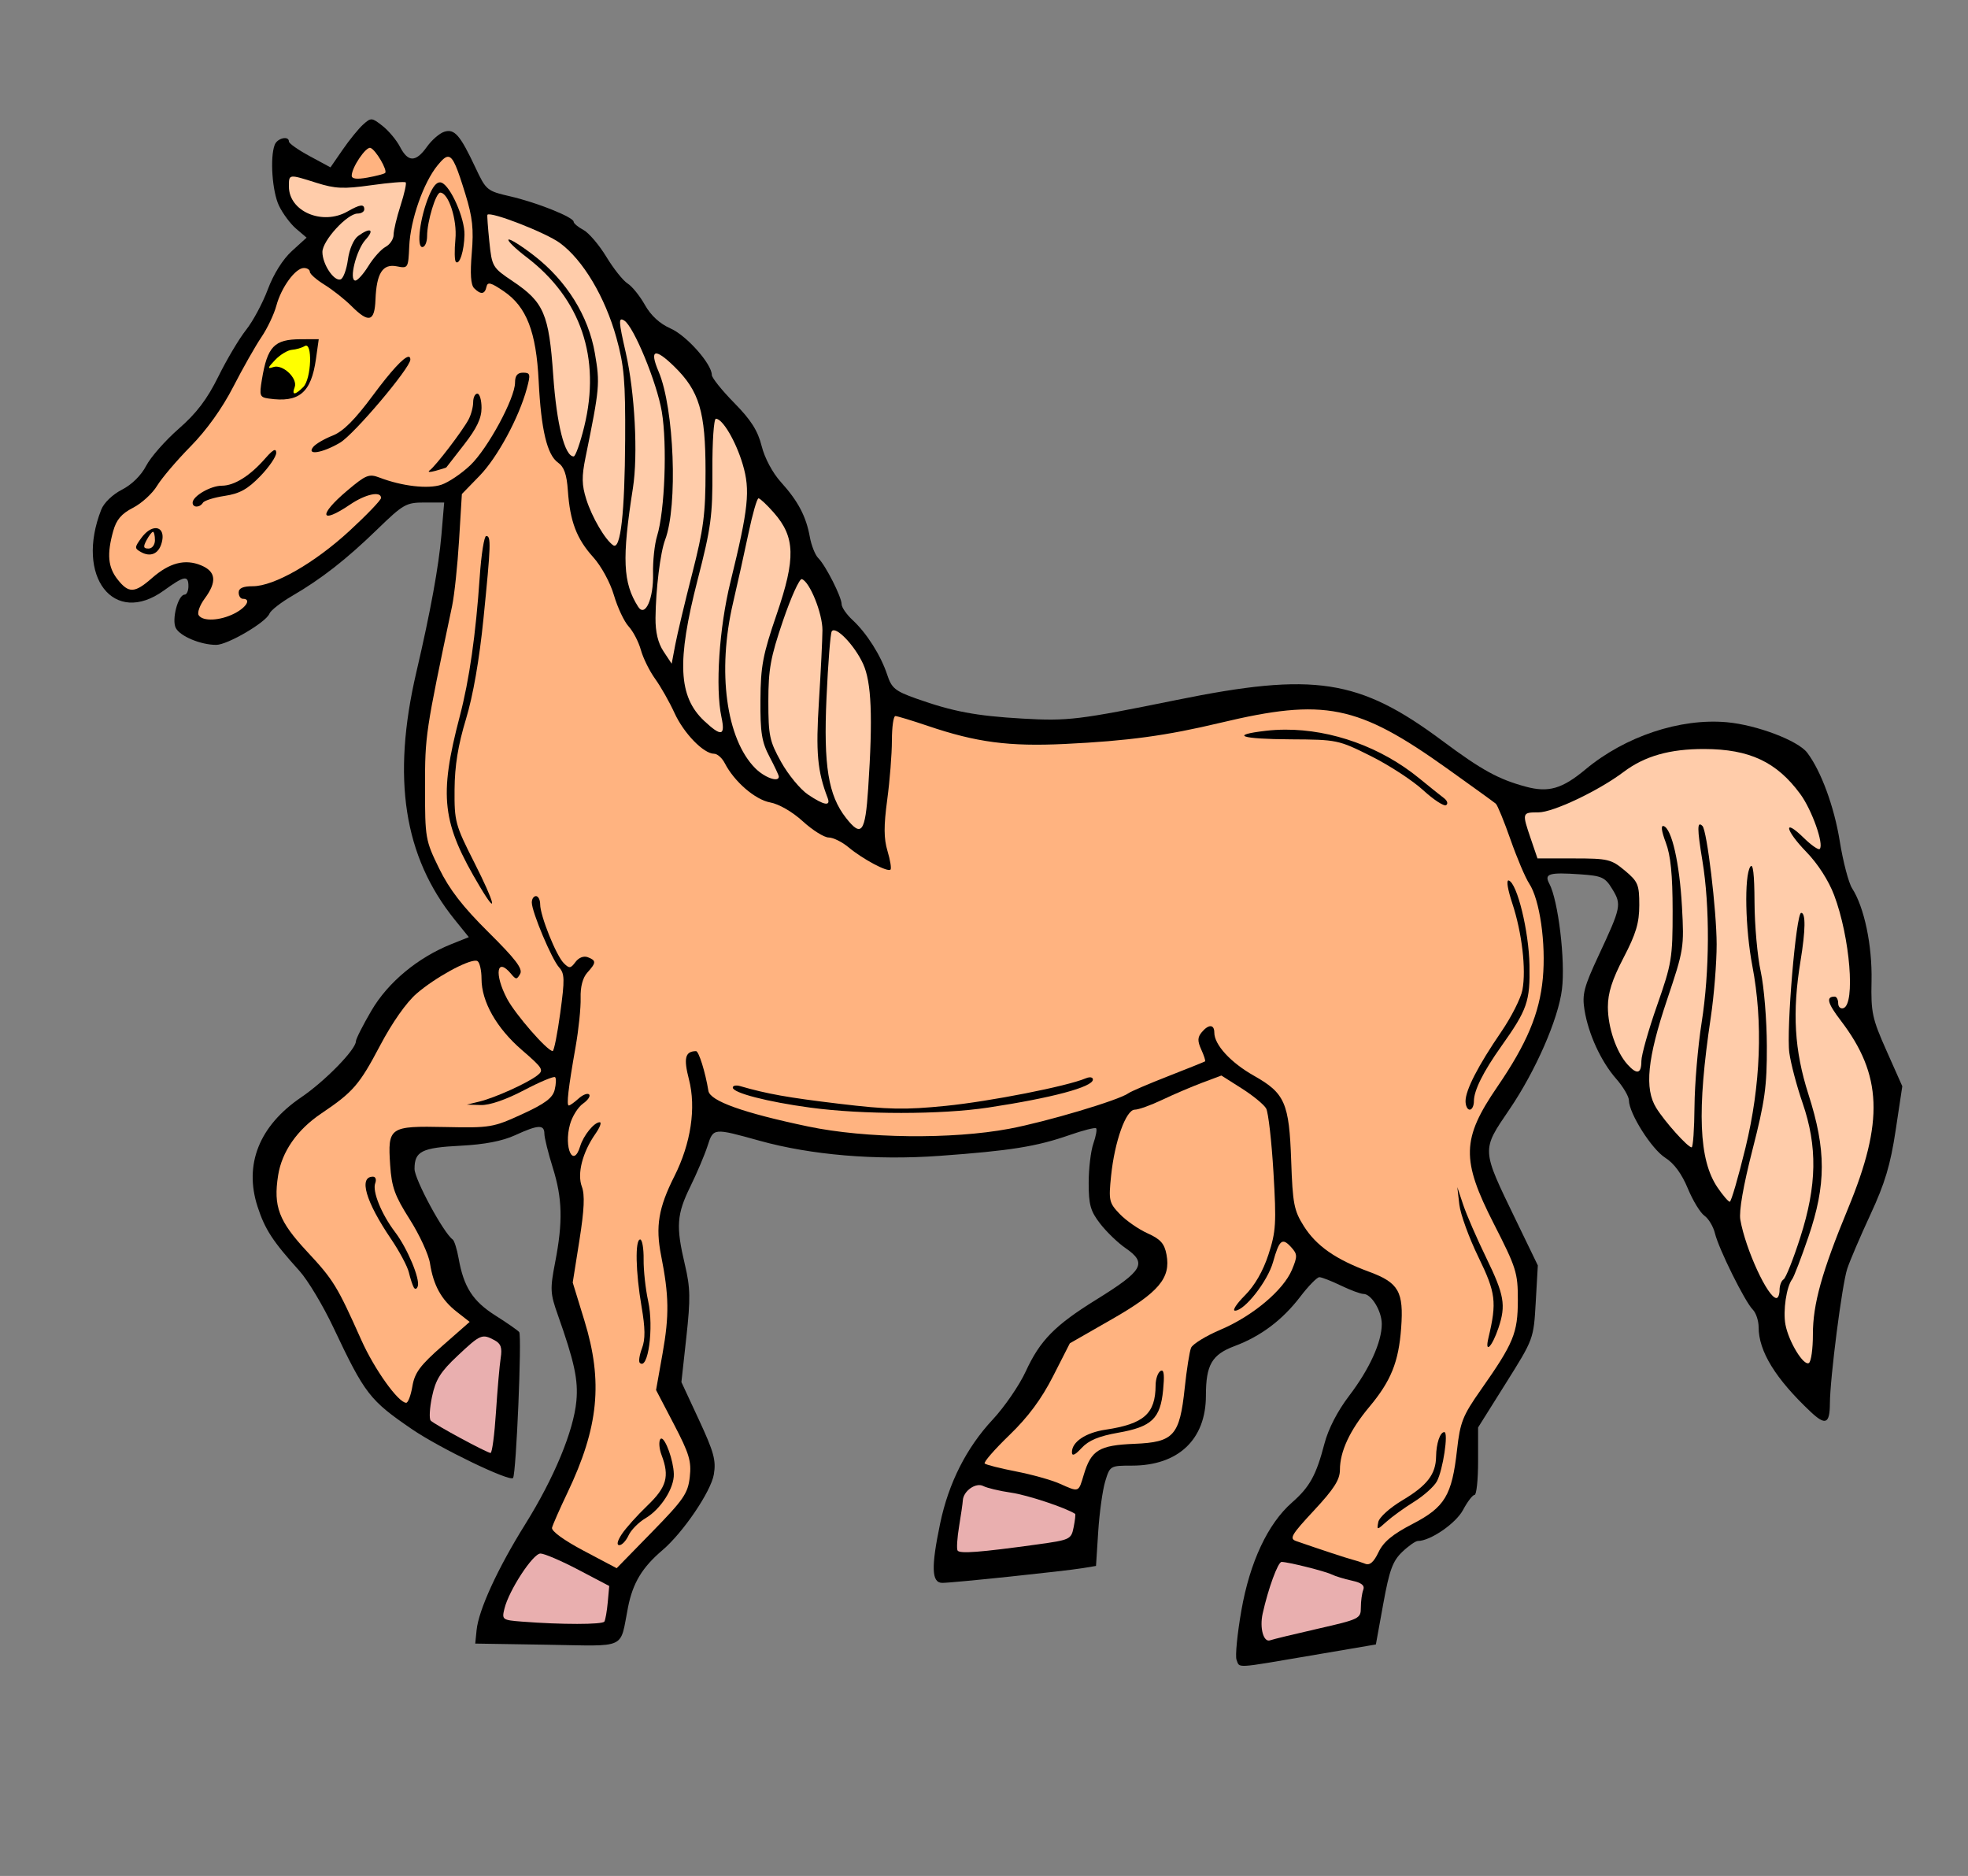 <?xml version="1.0" encoding="UTF-8"?>
<svg version="1.1" viewBox="0 0 626.67 597.33" xmlns="http://www.w3.org/2000/svg">
<rect x="0" y="0" width="626.67" height="597.33" fill="#808080" stroke="none"/>
<g stroke-width="1.333">
<path d="m393.75 528.51c-0.456-1.188 0.233-8.238 1.53-15.667 2.696-15.434 8.421-27.655 16.125-34.418 5.652-4.962 7.706-8.684 10.321-18.696 1.239-4.746 4.156-10.406 7.883-15.296 6.468-8.488 10.388-17.1 10.388-22.826 0-4.157-3.304-9.603-5.825-9.603-0.921 0-4.158-1.2-7.193-2.667-3.036-1.467-6.121-2.667-6.856-2.667-0.735 0-3.465 2.788-6.067 6.195-5.675 7.432-12.548 12.607-20.899 15.734-7.274 2.724-9.158 5.974-9.161 15.801-4e-3 13.955-8.798 22.271-23.551 22.271-6.916 0-7.004 0.052-8.509 5-0.837 2.75-1.839 9.937-2.228 15.971l-0.707 10.971-4.168 0.693c-5.734 0.954-41.421 4.699-44.777 4.699-3.426 0-3.605-4.943-0.686-18.913 2.695-12.898 8.365-24.109 16.732-33.079 3.758-4.029 8.493-10.929 10.523-15.333 4.558-9.89 9.252-14.67 22.434-22.844 15.03-9.319 16.323-11.616 9.274-16.474-2.383-1.642-5.983-5.116-8-7.72-3.095-3.996-3.667-6.02-3.667-12.987 0-4.539 0.669-10.173 1.488-12.52 0.818-2.347 1.217-4.538 0.885-4.869-0.331-0.331-4.151 0.638-8.488 2.153-10.467 3.657-18.826 4.994-41.437 6.624-20.326 1.466-40.831-0.261-57.248-4.821-14.773-4.103-14.704-4.11-16.561 1.651-0.909 2.821-3.375 8.641-5.48 12.933-4.356 8.883-4.621 12.672-1.737 24.863 1.74 7.359 1.812 10.835 0.47 23.036l-1.58 14.369 5.609 12.072c4.744 10.211 5.472 12.883 4.721 17.328-0.922 5.46-9.794 18.533-16.376 24.131-6.435 5.473-9.417 10.416-10.948 18.145-2.708 13.668 0.108 12.362-25.752 11.95l-22.9-0.364 0.426-4.258c0.647-6.465 6.708-19.665 15.494-33.742 9.195-14.732 15.395-29.674 16.286-39.248 0.623-6.7-0.624-12.472-5.938-27.48-2.407-6.797-2.473-8.145-0.825-16.667 2.501-12.931 2.314-20.351-0.758-30.153-1.457-4.649-2.657-9.502-2.667-10.785-0.022-3.007-1.972-2.907-9.351 0.478-4.011 1.84-9.719 2.941-17.219 3.322-12.512 0.635-14.781 1.771-14.781 7.396 0 3.319 9.227 20.385 12.151 22.474 0.516 0.368 1.364 3.068 1.885 6 1.629 9.165 4.522 13.653 11.755 18.227 3.782 2.392 7.176 4.761 7.543 5.263 0.887 1.217-0.945 44.799-1.952 46.429-0.853 1.381-23.299-9.437-32.189-15.514-13.479-9.214-15.02-11.208-25.036-32.409-3.291-6.967-8.152-15.067-10.801-18-8.533-9.448-10.974-13.193-13.337-20.462-4.371-13.444 0.533-25.738 13.881-34.802 7.61-5.168 17.435-15.231 17.435-17.858 0-0.72 2.225-5.113 4.945-9.762 5.264-8.999 14.739-16.877 25.453-21.164l5.558-2.224-4.47-5.531c-16.242-20.098-20.119-45.089-12.233-78.864 4.495-19.253 7.126-33.649 7.978-43.667l0.88-10.333h-6.244c-5.871 0-6.771 0.511-15.056 8.548-9.913 9.617-17.803 15.779-27.226 21.261-3.528 2.053-6.737 4.57-7.129 5.594-1.05 2.736-13.325 9.931-16.943 9.931-4.905 0-11.447-2.72-12.85-5.342-1.406-2.627 0.705-10.658 2.802-10.658 0.662 0 1.203-1.2 1.203-2.667 0-3.593-1.293-3.372-7.788 1.333-15.958 11.56-28.353-4.418-19.967-25.737 0.855-2.173 3.614-4.831 6.595-6.351 3.124-1.594 6.131-4.559 7.702-7.596 1.418-2.74 6.076-8.04 10.351-11.778 5.722-5.002 9.06-9.401 12.646-16.667 2.68-5.429 6.65-12.103 8.822-14.831 2.173-2.728 5.286-8.533 6.919-12.899 1.824-4.878 4.777-9.585 7.658-12.206l4.689-4.267-3.327-2.834c-1.83-1.559-4.296-4.876-5.48-7.372-2.141-4.511-2.892-15.321-1.344-19.353 0.823-2.145 4.524-2.994 4.524-1.038 0 0.589 2.978 2.68 6.617 4.645l6.617 3.574 3.894-5.645c2.142-3.105 5.071-6.705 6.51-7.999 2.508-2.256 2.764-2.237 6.182 0.451 1.961 1.543 4.469 4.552 5.573 6.687 2.548 4.928 5.021 4.917 8.55-0.039 1.536-2.157 4.021-4.311 5.522-4.788 3.263-1.036 5.051 1.021 9.941 11.43 3.379 7.194 3.67 7.434 11.032 9.127 8.479 1.95 20.228 6.649 20.228 8.09 0 0.519 1.403 1.695 3.119 2.613 1.715 0.918 5 4.769 7.299 8.559s5.341 7.611 6.76 8.492c1.418 0.881 3.894 3.942 5.502 6.803 1.92 3.416 4.739 6.002 8.212 7.534 5.077 2.24 13.108 11.296 13.108 14.781 0 0.909 3.2 4.905 7.111 8.879 5.36 5.447 7.515 8.831 8.753 13.748 0.974 3.866 3.477 8.553 6.147 11.508 5.464 6.048 8.008 10.871 9.196 17.436 0.493 2.726 1.704 5.764 2.69 6.75 2.37 2.37 7.436 12.366 7.436 14.674 0 1.001 1.572 3.275 3.493 5.053 4.509 4.173 9.012 11.289 11.026 17.424 1.399 4.262 2.53 5.191 9.205 7.56 11.714 4.158 19.016 5.534 33.909 6.392 14.397 0.829 17.775 0.421 49.034-5.932 43.855-8.913 58.127-6.724 84.581 12.972 12.555 9.348 17.855 12.264 26.574 14.625 7.263 1.966 11.598 0.718 19.036-5.482 12.625-10.523 30.129-16.365 45.023-15.026 9.522 0.856 22.672 5.845 25.601 9.712 4.397 5.805 8.584 17.186 10.343 28.11 1.054 6.551 2.828 13.328 3.942 15.061 3.881 6.039 6.422 18.14 6.188 29.471-0.209 10.094 0.19 11.95 4.784 22.281l5.011 11.27-2.121 14.063c-1.655 10.976-3.412 16.844-8.002 26.73-3.235 6.967-6.576 14.781-7.424 17.364-1.651 5.025-5.466 34.724-5.51 42.89-0.035 6.473-1.414 7.061-6.131 2.616-11.199-10.554-16.562-19.276-16.562-26.938 0-2.058-0.841-4.583-1.87-5.612-2.495-2.495-10.833-19.308-12.032-24.261-0.524-2.167-2.033-4.697-3.353-5.621-1.319-0.924-3.71-4.851-5.311-8.726-1.91-4.622-4.378-7.971-7.173-9.736-4.32-2.727-11.506-14.077-11.563-18.264-0.017-1.258-1.836-4.343-4.042-6.855-4.848-5.521-8.881-14.293-10.112-21.994-0.787-4.921-0.179-7.256 4.499-17.277 7.181-15.384 7.356-16.227 4.375-21.129-2.312-3.802-3.29-4.25-10.319-4.732-9.819-0.673-11.439-0.188-9.773 2.925 2.869 5.361 5.177 24.593 4.046 33.715-1.175 9.473-8.365 25.922-16.682 38.163-9.003 13.25-9.049 12.437 2 35.27l7 14.465-0.668 11.708c-0.668 11.708-0.668 11.709-9.511 25.796l-8.843 14.088v10.739c0 5.906-0.506 10.739-1.123 10.739s-2.268 2.151-3.667 4.78c-2.287 4.298-10.419 9.886-14.387 9.886-0.739 0-2.99 1.577-5.002 3.506-3.013 2.887-4.075 5.796-6.014 16.476l-2.355 12.97-20.726 3.532c-24.436 4.164-22.601 4.059-23.638 1.356z"/>
<g fill="#e9afaf">
<path d="m192.45 516.33c0.335-0.55 0.821-3.325 1.079-6.166l0.469-5.166-9.841-5.168c-5.413-2.842-10.836-5.168-12.052-5.168-2.403 0-10.068 11.737-11.487 17.588-0.843 3.477-0.669 3.604 5.588 4.093 12.547 0.98 25.642 0.973 26.244-0.015z"/>
<path d="m419.67 518.6c13.228-3.012 13.667-3.229 13.667-6.745 0-1.998 0.342-4.525 0.761-5.615 0.543-1.415-0.494-2.258-3.623-2.945-2.411-0.53-5.303-1.416-6.427-1.969-2.143-1.055-13.877-3.988-15.956-3.988-1.155 0-4.248 8.446-6.024 16.447-1.025 4.618 0.287 9.287 2.389 8.504 0.85-0.317 7.696-1.976 15.213-3.688z"/>
<path d="m330.21 491.78c10.584-1.461 10.894-1.608 11.676-5.519 0.442-2.21 0.649-4.117 0.461-4.237-3.102-1.985-15.242-6.006-20.343-6.739-3.667-0.526-7.675-1.479-8.907-2.117-2.366-1.225-6.354 1.592-6.505 4.596-0.044 0.864-0.578 4.571-1.187 8.238-0.609 3.667-0.829 7.131-0.488 7.699 0.648 1.081 7.099 0.591 25.293-1.922z"/>
<path d="m157.93 449.67c0.463-7.15 1.14-14.918 1.505-17.261 0.513-3.297 0.069-4.579-1.963-5.667-3.957-2.118-4.465-1.905-11.739 4.928-5.47 5.138-7.009 7.592-8.153 13-0.776 3.667-0.966 7.119-0.421 7.672 1.252 1.272 17.878 10.257 19.054 10.298 0.482 0.017 1.254-5.82 1.718-12.97z"/>
</g>
<g fill="#ffb380">
<path d="m142.82 49.928c-0.934-0.134-1.974 0.882-3.461 2.691-4.511 5.492-8.672 17.364-9.045 25.811-0.307 6.964-0.381 7.085-3.953 6.373-4.508-0.898-6.472 2.176-6.799 10.641-0.272 7.038-2.128 7.526-7.646 2.008-2.135-2.135-5.989-5.184-8.564-6.775-2.576-1.592-4.684-3.444-4.684-4.117 0-0.674-0.856-1.225-1.902-1.225-2.7 0-7.186 6.137-8.762 11.99-0.737 2.737-2.883 7.251-4.769 10.031-1.887 2.78-5.929 9.913-8.982 15.85-3.522 6.848-8.481 13.77-13.566 18.936-4.409 4.478-9.217 10.13-10.684 12.561-1.467 2.43-4.902 5.57-7.635 6.975-3.704 1.904-5.315 3.798-6.326 7.439-2.041 7.348-1.667 11.483 1.391 15.371 3.532 4.49 5.444 4.422 10.93-0.395 5.591-4.909 10.548-6.202 15.666-4.082 4.758 1.971 5.112 5.226 1.15 10.584-1.553 2.101-2.416 4.476-1.92 5.279 1.288 2.083 6.879 1.804 11.477-0.574 3.815-1.973 5.309-4.633 2.602-4.633-0.733 0-1.334-0.9-1.334-2 0-1.381 1.386-2 4.479-2 6.798 0 19.675-7.372 30.836-17.656 5.511-5.078 10.02-9.783 10.02-10.455 0-2.289-4.949-1.23-9.873 2.111-9.6 6.514-10.218 3.409-0.887-4.459 5.977-5.04 6.917-5.415 10.334-4.111 7.124 2.717 15.37 3.667 19.617 2.258 2.278-0.756 6.422-3.545 9.211-6.197 5.568-5.297 14.264-21.351 14.264-26.336 0-2.221 0.756-3.154 2.559-3.154 2.309 0 2.428 0.49 1.209 5-2.512 9.299-9.377 21.99-15.053 27.83l-5.646 5.811-0.891 14.682c-0.49 8.075-1.493 17.531-2.227 21.014-8.501 40.343-8.617 41.124-8.617 57.664 0 16.216 0.12 16.915 4.49 25.855 3.285 6.721 7.511 12.18 15.734 20.33 8.606 8.528 10.97 11.633 10.076 13.23-1.059 1.892-1.33 1.892-2.898 2e-3 -4.566-5.502-5.449-4.7e-4 -1.273 7.936 2.603 4.946 12.808 16.648 14.52 16.648 0.419 0 1.509-5.487 2.422-12.193 1.448-10.629 1.4-12.481-0.373-14.439-2.354-2.601-8.697-17.682-8.697-20.676 0-1.115 0.599-2.025 1.332-2.025 0.733 0 1.334 1.178 1.334 2.617 0 3.617 5.078 16.281 7.504 18.715 1.771 1.778 2.188 1.739 3.742-0.355 1.044-1.406 2.623-2.02 3.918-1.523 2.737 1.05 2.72 1.729-0.133 4.881-1.482 1.638-2.248 4.527-2.147 8.105 0.087 3.058-0.635 10.061-1.605 15.561-2.335 13.237-2.962 18.666-2.154 18.666 0.365 0 1.766-0.995 3.111-2.213 1.346-1.218 2.856-1.804 3.357-1.303 0.501 0.501-0.378 1.815-1.955 2.92-1.577 1.105-3.439 4.076-4.137 6.604-2.054 7.437 1.051 14.152 3.232 6.992 1.06-3.479 4.464-7.666 6.231-7.666 0.67 0 0.059 1.649-1.355 3.666-4.133 5.891-5.894 12.744-4.332 16.854 0.98 2.578 0.766 7.317-0.775 17.047l-2.135 13.475 3.728 12.146c5.969 19.442 4.533 33.948-5.422 54.812-2.449 5.133-4.652 10.129-4.896 11.102-0.266 1.06 3.77 4 10.068 7.334l10.514 5.564 11.307-11.578c10.043-10.282 11.383-12.234 11.971-17.449 0.567-5.029-0.158-7.439-5.037-16.789l-5.697-10.918 2.07-11.633c2.155-12.114 2.059-18.46-0.467-31.215-1.826-9.22-0.822-15.213 4.217-25.195 5.275-10.449 6.991-21.846 4.648-30.877-1.754-6.76-1.216-8.918 2.244-8.992 0.889-0.019 2.975 6.653 3.951 12.646 0.528 3.24 11.087 7.013 31.768 11.352 18.28 3.835 45.738 4.147 64 0.729 11.878-2.224 35.034-9.126 38-11.328 0.733-0.544 6.433-2.986 12.666-5.426 6.233-2.439 11.506-4.558 11.717-4.709 0.211-0.151-0.327-1.834-1.195-3.74-1.238-2.716-1.213-3.905 0.113-5.504 2.194-2.643 4.031-2.603 4.031 0.088 0 3.87 5.231 9.559 12.627 13.732 9.862 5.566 11.217 8.666 11.855 27.131 0.471 13.631 0.889 15.787 4.031 20.766 3.969 6.287 10.137 10.594 20.82 14.535 9.379 3.46 11.009 6.324 10.164 17.861-0.795 10.863-3.232 16.9-10.164 25.18-6.162 7.359-9.334 14.152-9.334 19.99 0 3.152-1.871 6.089-8.25 12.945-7.267 7.811-7.942 8.976-5.666 9.766 7.907 2.744 16.166 5.465 17.916 5.902 1.1 0.275 2.932 0.87 4.068 1.322 1.446 0.575 2.71-0.531 4.211-3.678 1.574-3.302 4.456-5.695 10.826-8.998 10.323-5.352 12.555-9.069 14.186-23.609 0.989-8.819 1.807-10.879 7.576-19.092 10.46-14.891 11.772-18.068 11.787-28.549 0.013-8.744-0.471-10.282-7.654-24.352-10.416-20.402-10.244-27.012 1.127-43.619 9.391-13.715 13.435-23.35 14.48-34.504 1.042-11.12-0.968-25.098-4.34-30.191-1.214-1.833-3.883-8.117-5.932-13.963-2.049-5.846-4.163-11.006-4.697-11.469-0.534-0.462-7.504-5.5-15.486-11.195-28.536-20.357-39.056-22.478-72.229-14.564-17.262 4.118-29.383 5.767-49.51 6.738-17.81 0.859-28.169-0.506-43.646-5.752-5.078-1.721-9.729-3.129-10.334-3.129-0.605 0-1.1 3.504-1.1 7.787 0 4.283-0.669 12.768-1.488 18.854-1.127 8.377-1.105 12.345 0.092 16.342 0.87 2.903 1.295 5.563 0.945 5.912-0.891 0.891-8.814-3.322-13.318-7.082-2.073-1.73-4.936-3.147-6.363-3.147-1.427 0-5.13-2.317-8.23-5.148-3.321-3.033-7.59-5.504-10.389-6.014-4.793-0.873-11.451-6.626-14.469-12.504-0.847-1.65-2.373-3-3.391-3-3.34 0-9.645-6.484-12.611-12.969-1.601-3.5-4.375-8.395-6.164-10.875-1.789-2.48-3.833-6.614-4.543-9.188-0.71-2.573-2.462-5.944-3.891-7.49-1.428-1.546-3.538-6.024-4.689-9.949-1.192-4.065-4.047-9.298-6.631-12.158-5.258-5.82-7.361-11.361-8.045-21.197-0.356-5.121-1.205-7.529-3.129-8.877-3.488-2.443-5.4-10.495-6.166-25.963-0.779-15.726-3.853-23.649-11.09-28.582-4.124-2.811-5.178-3.086-5.527-1.445-0.517 2.429-1.813 2.581-3.932 0.463-1.067-1.067-1.306-4.61-0.752-11.164 0.649-7.68 0.244-11.434-2.023-18.77-2.555-8.265-3.82-11.684-5.377-11.908zm-2.705 8.133c0.164 0.005 0.328 0.037 0.492 0.1 2.895 1.111 7.408 11.368 7.301 16.594-0.105 5.125-1.59 9.785-2.75 8.625-0.418-0.418-0.482-3.65-0.143-7.182 0.601-6.255-2.199-14.863-4.836-14.863-1.39 0-4.178 9.221-4.178 13.82 0 1.932-0.681 3.512-1.514 3.512-1.953 0-0.722-9.516 2.109-16.291 1.228-2.94 2.371-4.346 3.518-4.314zm-38.617 49.939-0.893 6.334c-1.514 10.742-5.378 13.971-15.037 12.57-2.854-0.414-3.026-0.889-2.178-6.01 1.754-10.59 3.917-12.845 12.359-12.875zm28.539 5.607c0.415-0.039 0.631 0.252 0.631 0.889 0 2.638-17.893 23.794-22.367 26.445-5.647 3.347-10.875 4.164-8.525 1.332 0.788-0.949 3.552-2.557 6.144-3.574 3.356-1.317 7.061-5.018 12.859-12.848 5.753-7.768 9.774-12.106 11.258-12.244zm21.965 11.727c0.733 0 1.334 2.046 1.334 4.547 0 3.304-1.518 6.493-5.547 11.666-3.05 3.916-5.599 7.195-5.666 7.287-0.067 0.092-1.622 0.582-3.455 1.088-1.833 0.506-2.656 0.43-1.828-0.168 1.884-1.361 10.39-12.486 12.359-16.166 0.808-1.51 1.469-3.985 1.469-5.5s0.601-2.754 1.334-2.754zm-64.512 17.973c0.311-0.013 0.457 0.28 0.469 0.865 0.023 1.195-2.279 4.566-5.117 7.49-3.997 4.118-6.543 5.525-11.301 6.238-3.378 0.507-6.493 1.485-6.92 2.176-1.006 1.627-3.285 1.627-3.285 0 0-2.086 5.701-5.409 9.297-5.418 3.998-0.011 8.995-3.146 13.799-8.658 1.565-1.796 2.54-2.671 3.059-2.693zm-37.947 24.865c1.792-0.017 2.858 1.804 1.828 5.051-1.014 3.194-3.543 4.2-6.459 2.568-2.119-1.186-2.113-1.468 0.082-4.486 1.548-2.129 3.241-3.121 4.549-3.133zm-0.828 1.162c-0.341 0-1.262 1.199-2.047 2.666-1.139 2.128-1.013 2.666 0.621 2.666 1.158 0 2.047-1.157 2.047-2.666 0-1.467-0.28-2.666-0.621-2.666zm106.11 1.332c1.586 0 1.496 2.707-0.875 26.338-1.307 13.025-3.313 24.531-5.58 32-2.507 8.257-3.565 14.788-3.623 22.367-0.078 10.201 0.217 11.293 6.258 23.217 6.644 13.114 7.718 17.651 1.852 7.824-12.186-20.412-13.167-28.7-6.432-54.412 3.027-11.556 5.075-25.886 6.336-44.334 0.489-7.15 1.418-13 2.064-13zm254.46 61.666c14.815-0.047 30.531 5.581 42.639 15.49 3.256 2.664 6.797 5.502 7.869 6.307 1.086 0.815 1.391 1.809 0.689 2.242-0.692 0.428-3.995-1.731-7.34-4.797-3.344-3.066-10.818-7.939-16.609-10.828-10.333-5.155-10.81-5.253-25.525-5.332-15.902-0.085-19.626-1.347-8.004-2.711 2.067-0.242 4.165-0.364 6.281-0.371zm71.014 48.021c0.044-7e-3 0.093-2e-3 0.146 0.016 2.674 0.891 6.382 16.071 6.588 26.965 0.217 11.526-0.701 14.167-8.98 25.824-5.717 8.048-8.715 14.049-8.715 17.441 0 1.503-0.601 2.734-1.334 2.734-0.733 0-1.334-1.225-1.334-2.721 0-3.525 4.031-11.349 11.354-22.045 3.222-4.706 6.265-10.723 6.762-13.371 1.226-6.536-0.149-18.249-3.238-27.588-1.418-4.288-1.903-7.151-1.248-7.256zm-133.29 62.678c0.618-0.024 1 0.225 1 0.723 0 2.355-13.038 5.841-33.334 8.912-15.008 2.271-39.935 2.277-56.666 0.016-13.664-1.847-24.666-4.692-24.666-6.381 0-0.631 1.049-0.843 2.332-0.471 8.543 2.479 15.15 3.658 31.533 5.621 15.668 1.877 20.925 1.98 34 0.666 14.005-1.407 38.573-6.239 44.467-8.744 0.508-0.216 0.963-0.328 1.334-0.342zm117.04 34.969 1.902 5.688c1.046 3.128 4.338 10.697 7.314 16.818 5.746 11.818 6.316 15.065 3.898 22.295-2.032 6.077-4.465 8.508-3.201 3.199 2.717-11.418 2.35-14.353-3.211-25.766-2.974-6.105-5.698-13.606-6.055-16.668zm-260.2 16.666c0.646 0 1.141 2.851 1.098 6.334-0.043 3.483 0.61 9.477 1.453 13.318 1.85 8.431-0.047 22.248-2.691 19.604-0.409-0.409-0.084-2.49 0.723-4.627 1.082-2.866 1.042-6.349-0.146-13.281-1.892-11.031-2.102-21.348-0.436-21.348zm256.06 61.334c1.393 0-0.445 12.156-2.371 15.686-0.906 1.661-4.173 4.585-7.258 6.498-3.085 1.913-7.023 4.755-8.752 6.314-3.061 2.761-3.132 2.765-2.65 0.172 0.283-1.52 3.619-4.532 7.769-7.012 7.822-4.674 10.568-8.256 10.643-13.883 0.055-4.171 1.27-7.775 2.619-7.775zm-249.32 2.047c1.285-0.044 3.849 6.876 3.977 11.287 0.131 4.516-4.157 11.216-9.012 14.084-2.194 1.296-4.626 3.757-5.406 5.469-0.78 1.712-2.1 3.113-2.934 3.113-0.937 0-0.647-1.325 0.76-3.473 1.252-1.91 4.921-6.008 8.154-9.105 6.169-5.911 7.122-9.304 4.533-16.113-0.739-1.943-0.929-4.199-0.426-5.014 0.101-0.164 0.221-0.243 0.354-0.248z"/>
<path d="m388.92 342.46-6.127 2.301c-3.369 1.266-9.088 3.712-12.709 5.436-3.621 1.724-7.552 3.135-8.736 3.135-2.805 0-6.412 10.065-7.543 21.055-0.811 7.88-0.643 8.62 2.764 12.176 1.995 2.082 5.972 4.842 8.838 6.135 4.142 1.868 5.383 3.262 6.045 6.793 1.401 7.466-2.451 12.011-17.471 20.611l-13.314 7.623-5.332 10.469c-3.719 7.301-7.933 12.983-13.924 18.77-4.725 4.564-8.262 8.627-7.859 9.029 0.403 0.403 4.868 1.538 9.924 2.522 5.056 0.984 11.293 2.721 13.859 3.861 6.345 2.818 6.055 2.924 7.777-2.826 2.342-7.816 4.882-9.366 16.117-9.82 12.55-0.508 14.409-2.572 16.021-17.801 0.617-5.828 1.525-11.572 2.016-12.764 0.491-1.192 4.742-3.803 9.447-5.803 10.198-4.334 19.96-12.536 22.686-19.059 1.777-4.253 1.755-4.961-0.225-7.148-2.877-3.179-3.806-2.425-5.803 4.707-1.702 6.081-9.051 15.471-12.107 15.471-0.94 0 0.469-2.178 3.129-4.838 3.13-3.13 5.779-7.718 7.508-13 2.402-7.34 2.563-9.984 1.602-26.227-0.588-9.935-1.635-19.077-2.328-20.314-0.693-1.238-4.182-4.105-7.756-6.371zm-19.027 93.945c0.773-0.062 0.903 1.779 0.48 6.174-0.877 9.132-3.611 11.731-14.328 13.619-6.123 1.079-9.382 2.438-11.611 4.844-2.14 2.309-3.1 2.728-3.1 1.355 0-3.288 4.377-6.219 10.701-7.168 12.246-1.838 15.901-5.084 15.947-14.154 0.011-1.973 0.702-4.01 1.539-4.527 0.137-0.085 0.261-0.134 0.371-0.143z"/>
<path d="m151.6 305.9c-2.753-0.245-13.005 5.345-18.939 10.467-3.259 2.813-7.776 9.234-11.604 16.494-6.631 12.577-8.593 14.844-18.77 21.697-7.677 5.17-12.53 12.136-13.727 19.709-1.561 9.879 0.225 14.585 9.19 24.211 8.451 9.075 9.593 10.933 17.311 28.213 4.157 9.308 11.787 19.973 14.289 19.973 0.593 0 1.48-2.367 1.969-5.262 0.729-4.317 2.448-6.633 9.562-12.879l8.674-7.615-4.139-3.238c-4.876-3.816-7.415-8.422-8.494-15.414-0.431-2.792-3.334-9.092-6.453-14-4.765-7.497-5.761-10.259-6.229-17.268-0.809-12.127-0.261-12.502 17.633-12.127 14.207 0.298 15.166 0.136 24.344-4.072 7.319-3.357 9.752-5.168 10.398-7.744 0.464-1.849 0.532-3.675 0.15-4.057-0.382-0.382-4.85 1.49-9.928 4.158-5.725 3.008-10.93 4.8-13.703 4.715l-4.473-0.137 4-0.973c4.938-1.201 15.175-5.818 18.395-8.297 2.219-1.709 1.865-2.3-4.859-8.105-8.089-6.984-12.867-15.411-12.867-22.693 0-2.659-0.577-5.191-1.283-5.627-0.113-0.07-0.264-0.113-0.447-0.129zm-32.836 68.764c0.835 0 1.159 0.933 0.721 2.074-0.986 2.571 1.967 9.843 6.332 15.592 3.903 5.141 7.992 14.898 7.217 17.223-0.305 0.916-0.871 1.084-1.275 0.379-0.4-0.697-1.104-2.847-1.564-4.779s-3.022-6.734-5.691-10.668c-8.074-11.898-10.368-19.82-5.738-19.82z"/>
<path d="m122.63 55.081c0.883-0.791-3.001-7.436-4.67-7.987-1.441-0.476-5.962 6.226-5.962 8.839 0 1.03 1.615 1.229 5 0.617 2.75-0.497 5.284-1.158 5.631-1.469z"/>
</g>
<path d="m96.571 123.24c2.602-2.602 3.019-14.633 0.452-13.047-0.904 0.559-2.74 1.096-4.079 1.195-1.34 0.099-3.75 1.561-5.357 3.249-2.394 2.516-2.495 2.921-0.557 2.247 2.967-1.032 7.877 3.607 6.797 6.421-1.002 2.612 0.093 2.587 2.744-0.065z" fill="#ff0"/>
<g fill="#fca">
<path d="m110.78 82.7c0.456-3.351 1.814-6.504 3.255-7.558 3.9-2.852 5.37-2.11 2.361 1.192-2.952 3.239-5.379 13-3.233 13 0.707 0 2.588-2.108 4.18-4.684 1.592-2.576 4.041-5.297 5.442-6.047 1.401-0.75 2.547-2.473 2.547-3.83s0.993-5.542 2.207-9.301c1.214-3.759 1.955-7.087 1.646-7.396-0.309-0.309-5.241 0.095-10.961 0.898-8.818 1.237-11.468 1.122-17.43-0.757-8.949-2.821-8.796-2.841-8.796 1.178 0 7.949 10.693 12.497 18.667 7.939 3.994-2.283 5.333-2.451 5.333-0.667 0 0.733-0.96 1.333-2.133 1.333-3.294 0-11.2 8.637-11.2 12.237 0 3.879 3.681 9.424 5.791 8.725 0.848-0.281 1.894-3.099 2.324-6.261z"/>
<path d="m199.07 140c0.098-18.743-0.315-23.547-2.789-32.453-3.601-12.964-10.632-24.768-17.965-30.16-4.482-3.296-22.11-10.166-23.105-9.005-0.134 0.157 0.137 3.984 0.604 8.506 0.831 8.055 0.982 8.311 7.463 12.667 9.919 6.666 11.522 10.397 12.886 29.987 1.085 15.586 3.66 25.792 6.508 25.792 0.571 0 2.083-4.264 3.36-9.475 5.365-21.892-1.065-40.787-18.373-53.986-3.53-2.692-6.113-5.199-5.741-5.572 0.373-0.373 3.994 1.881 8.048 5.009 10.422 8.04 17.435 19.283 19.47 31.21 1.649 9.661 1.533 10.946-2.987 33.129-1.247 6.12-1.198 8.784 0.243 13.333 1.818 5.738 5.998 12.877 8.574 14.644 2.346 1.609 3.683-10.209 3.805-33.625z"/>
<path d="m207.95 182.67c-0.091-4.033 0.487-9.433 1.285-12 2.455-7.895 3.262-29.169 1.502-39.598-1.56-9.245-8.926-27.126-11.941-28.99-1.902-1.176-1.846 0.072 0.462 10.172 2.896 12.678 3.948 32.569 2.282 43.159-3.537 22.48-3.196 30.188 1.673 37.792 2.222 3.47 4.92-2.529 4.739-10.535z"/>
<path d="m220.41 182.67c3.632-14.208 4.259-19.027 4.254-32.667-7e-3 -18.934-1.974-25.501-9.981-33.32-6.174-6.029-7.975-5.433-4.96 1.64 4.966 11.65 6.169 42.784 2.069 53.568-1.525 4.012-2.971 15.752-3.058 24.838-0.043 4.528 0.787 8.013 2.542 10.667l2.607 3.941 1.133-6c0.623-3.3 3.05-13.5 5.393-22.667z"/>
<path d="m229.73 228.33c-1.989-9.38-0.724-28.395 2.861-43 5.766-23.489 6.366-29.216 3.921-37.453-2.186-7.367-6.407-14.547-8.552-14.547-0.657 0-1.156 7.35-1.109 16.333 0.076 14.574-0.431 18.342-4.714 34.978-6.683 25.959-6.147 37.202 2.141 44.945 5.431 5.074 6.731 4.774 5.453-1.256z"/>
<path d="m248 247.28c0-0.396-1.335-3.246-2.966-6.333-2.476-4.687-2.953-7.667-2.885-18.056 0.07-10.814 0.748-14.391 5.18-27.333 6.085-17.767 5.898-24.549-0.89-32.281-2.226-2.536-4.436-4.608-4.91-4.606-0.474 3e-3 -1.898 4.952-3.165 11-1.267 6.048-3.495 16.096-4.951 22.329-5.09 21.784-2.178 43.356 7.107 52.641 2.984 2.984 7.48 4.571 7.48 2.639z"/>
<path d="m263.55 254.08c-3.273-8.529-3.808-14.456-2.779-30.75 0.603-9.533 1.106-19.733 1.119-22.667 0.024-5.367-4.069-15.503-6.567-16.264-0.739-0.225-3.438 5.742-6 13.261-3.963 11.633-4.657 15.458-4.657 25.67 0 10.909 0.372 12.667 4.09 19.333 2.249 4.033 6.088 8.683 8.53 10.333 5.107 3.45 7.318 3.833 6.263 1.083z"/>
<path d="m276.46 251c1.51-22.806 1.053-33.819-1.645-39.667-2.754-5.968-8.788-12.198-9.966-10.291-0.422 0.683-1.171 10.181-1.664 21.105-0.977 21.658 0.558 31.106 6.224 38.31 4.932 6.27 6.116 4.683 7.052-9.457z"/>
</g>
<path d="m577.28 424.93c-0.02-9.654 2.869-20.013 11.198-40.15 11.456-27.696 10.88-42.522-2.325-59.82-4.263-5.584-4.781-7.628-1.934-7.628 0.611 0 1.111 0.95 1.111 2.111 0 1.161 0.75 1.865 1.667 1.564 3.851-1.265 2.102-22.591-2.949-35.969-1.764-4.671-5.202-10.017-8.869-13.79-6.775-6.971-7.497-11.002-0.797-4.451 2.39 2.337 4.671 3.924 5.068 3.527 1.423-1.423-2.465-12.423-6.179-17.482-7.524-10.249-16.162-14.306-30.549-14.347-11.031-0.032-18.999 2.233-25.746 7.319-7.947 5.99-22.413 12.853-27.089 12.853-5.24 0-5.269 0.1-2.431 8.429l2.125 6.237h11.592c10.828 0 11.896 0.254 16.208 3.854 4.213 3.517 4.616 4.479 4.616 11 0 5.663-1.038 9.139-5 16.744-3.655 7.015-5 11.242-5 15.709 0 6.488 2.695 14.374 6.258 18.311 3.006 3.322 4.409 2.973 4.409-1.096 0-1.913 2.241-9.863 4.979-17.667 4.69-13.363 4.979-15.12 4.969-30.189-8e-3 -11.519-0.618-17.606-2.18-21.733-1.384-3.657-1.625-5.552-0.665-5.232 2.575 0.858 5.043 11.73 5.818 25.632 0.725 13.004 0.607 13.738-4.763 29.718-6.268 18.651-7.226 28.28-3.422 34.402 2.741 4.412 10.044 12.547 11.264 12.547 0.446 0 0.858-5.85 0.914-13 0.057-7.15 1.074-19.146 2.261-26.658 2.578-16.319 2.676-37.031 0.246-51.675-1.694-10.21-1.688-12.711 0.029-10.994 1.447 1.447 4.497 26.885 4.516 37.66 9e-3 5.867-0.834 16.367-1.876 23.333-4.441 29.699-3.816 45.344 2.161 54.122 1.695 2.49 3.447 4.53 3.893 4.535 0.446 5e-3 2.696-7.721 5-17.169 4.86-19.932 5.619-40.014 2.188-57.939-2.258-11.798-2.611-28.54-0.667-31.549 0.884-1.367 1.314 2.217 1.36 11.333 0.037 7.333 0.925 17.233 1.974 22s1.927 15.433 1.953 23.703c0.04 12.896-0.611 17.604-4.574 33.064-2.93 11.432-4.346 19.589-3.87 22.297 1.658 9.426 8.781 24.875 11.49 24.92 0.55 9e-3 1-1.148 1-2.571 0-1.423 0.579-2.946 1.287-3.383 0.708-0.437 3.108-6.48 5.333-13.428 5.294-16.528 5.495-28.87 0.696-42.775-1.843-5.34-3.734-12.506-4.203-15.925-1.004-7.324 2.147-44.567 3.771-44.567 1.475 0 1.399 5.51-0.211 15.333-2.679 16.341-1.96 28.454 2.521 42.443 5.673 17.711 5.671 28.753-0.011 45.398-2.283 6.687-4.613 12.758-5.179 13.492-1.814 2.35-2.953 10.077-2.129 14.438 1.033 5.467 5.79 13.26 7.462 12.227 0.713-0.441 1.288-4.52 1.279-9.066z" fill="#fca"/>
</g>
</svg>
